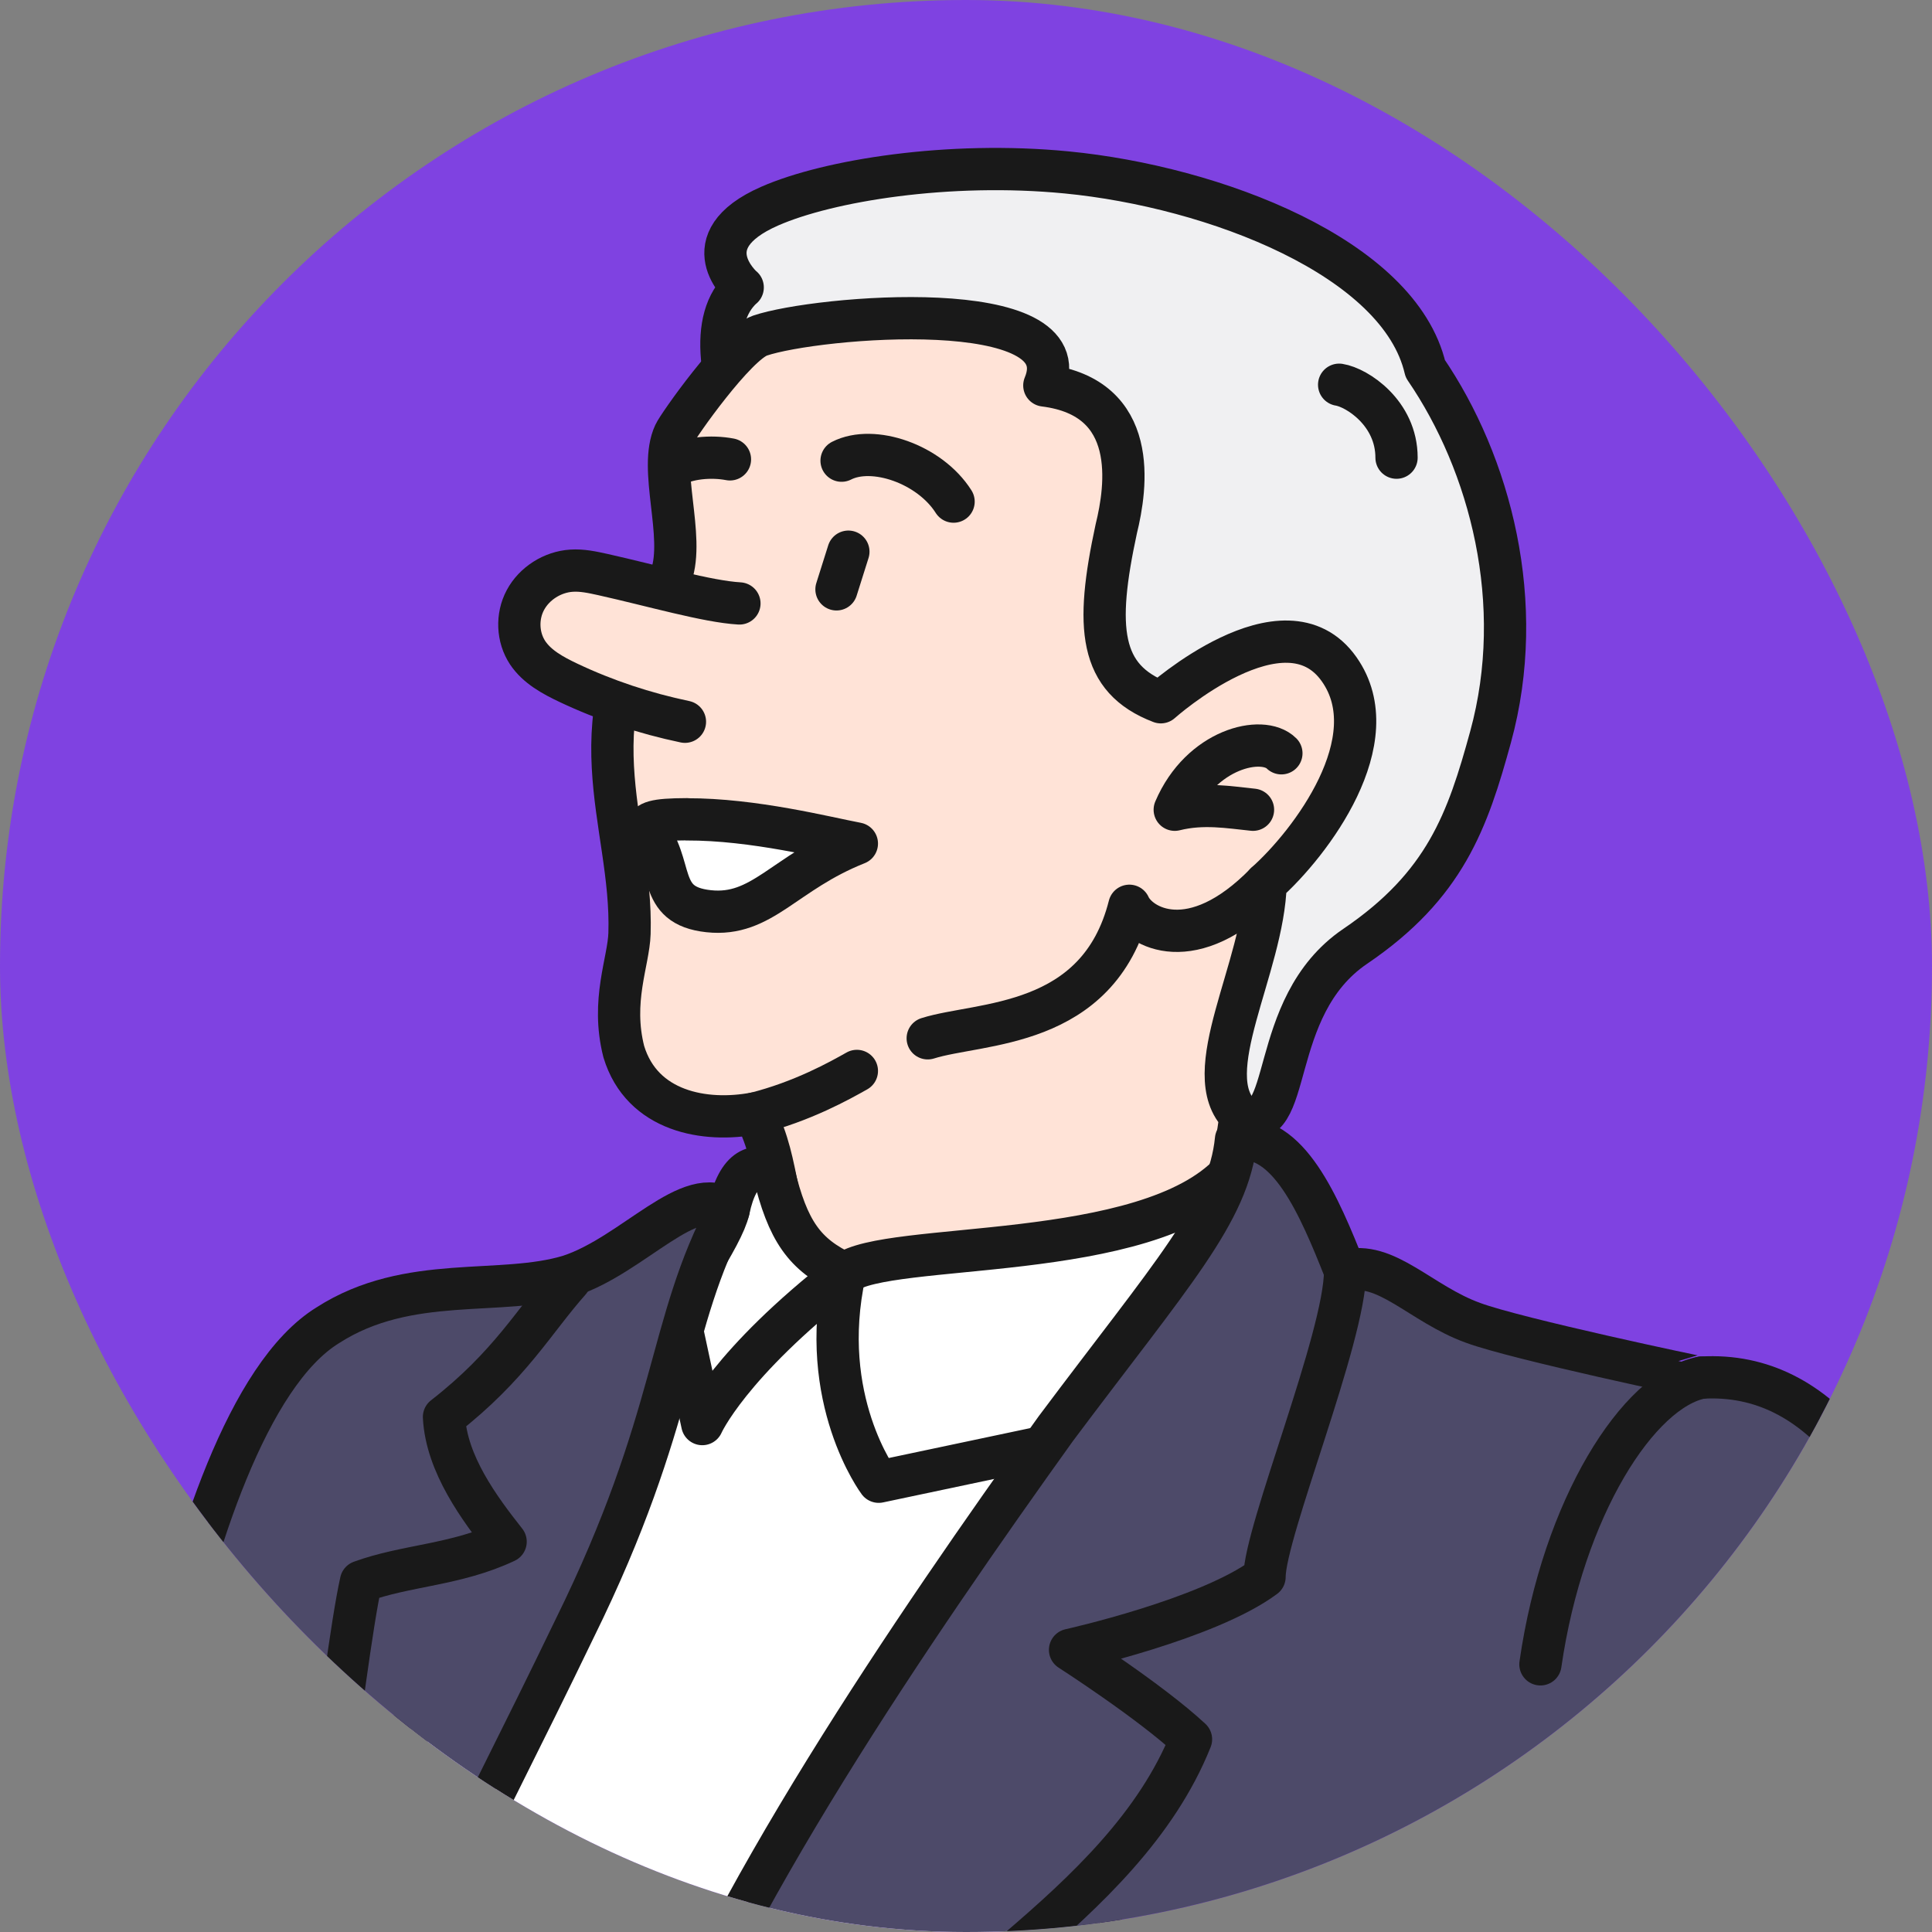 <?xml version="1.0" encoding="UTF-8"?> <svg xmlns="http://www.w3.org/2000/svg" width="160" height="160" viewBox="0 0 160 160" fill="none"><rect x="0" y="0" width="160" height="160" fill="#808080" stroke="none"/><g clip-path="url(#clip0_1002_7029)"><rect width="160" height="160" rx="80" fill="#7F42E1"></rect><path d="M61.507 23.798C50.023 34.184 98.232 90.464 102.754 92.418C107.265 94.362 104.763 83.437 112.229 78.373C119.695 73.309 121.543 67.956 123.443 61.029C126.477 49.954 123.422 38.411 118.037 30.536C115.907 21.346 100.563 15.464 88.325 14.278C78.569 13.331 68.611 14.936 63.748 17.069C57.106 19.98 61.507 23.808 61.507 23.808V23.798Z" fill="#F0F0F2" stroke="#191919" stroke-width="3.5" stroke-linecap="round" stroke-linejoin="round"></path><path d="M110.903 55.426C115.023 61.268 108.542 69.84 104.814 73.15C104.633 80.167 99.107 88.909 102.754 92.408C101.97 97.083 102.081 99.665 101.97 103.124C103.538 110.53 69.958 111.108 67.215 106.044C63.678 99.814 64.853 96.884 62.502 92.209C58.383 92.986 53.168 92.069 51.66 87.095C50.585 82.879 52.062 79.649 52.133 77.306C52.424 67.847 47.018 59.832 55.579 47.691C56.755 44.382 54.484 38.839 55.861 35.919C56.142 35.281 60.915 28.483 62.934 27.795C67.607 26.2 89.662 24.306 86.487 31.922C94.414 32.908 93.289 40.355 92.445 43.794C90.677 51.977 91.028 56.204 96.133 58.158C96.133 58.158 106.381 48.997 110.903 55.426Z" fill="#FFE3D7" stroke="#191919" stroke-width="3.5" stroke-linecap="round" stroke-linejoin="round"></path><path d="M70.963 88.69C69.586 89.467 66.451 91.231 62.492 92.218" stroke="#191919" stroke-width="3.5" stroke-linecap="round" stroke-linejoin="round"></path><path d="M76.83 85.988C81.151 84.623 90.947 85.241 93.53 75.013C94.313 76.768 98.725 79.389 104.814 73.159" stroke="#191919" stroke-width="3.5" stroke-linecap="round" stroke-linejoin="round"></path><path d="M69.274 48.808L70.259 45.688" stroke="#191919" stroke-width="3.5" stroke-linecap="round" stroke-linejoin="round"></path><path d="M106.119 62.384C104.552 60.829 99.447 61.995 97.287 67.059C99.648 66.471 101.799 66.86 103.768 67.059" stroke="#191919" stroke-width="3.5" stroke-linecap="round" stroke-linejoin="round"></path><path d="M64.07 97.093C65.245 101.968 66.622 103.911 69.957 105.466C73.494 102.735 94.896 104.689 101.97 97.093C103.347 96.704 105.115 98.459 106.09 102.934C107.074 107.41 85.914 175.991 85.914 175.991H16.895C16.895 175.991 21.064 166.631 33.835 143.455C46.596 120.269 59.367 104.489 60.342 100.203C61.125 96.505 62.703 96.306 64.07 97.083V97.093Z" fill="white" stroke="#191919" stroke-width="3.5" stroke-linecap="round" stroke-linejoin="round"></path><path d="M56.493 110.171L58.161 117.936C58.161 117.936 60.331 112.962 69.957 105.466C67.666 115.893 72.771 122.711 72.771 122.711L89.752 119.122" stroke="#191919" stroke-width="3.5" stroke-linecap="round" stroke-linejoin="round"></path><path d="M28.54 175.99C30.308 168.584 39.13 152.415 47.581 134.882C56.222 117.348 55.237 109.752 60.342 100.203C57.197 97.86 52.484 103.901 47.189 105.655C41.492 107.41 33.835 105.456 27.163 109.742C20.491 113.829 16.01 128.113 13.649 139.218C11.288 150.322 -4.015 165.842 -5 175.97H28.55L28.54 175.99Z" fill="#4D4A69" stroke="#191919" stroke-width="3.5" stroke-linecap="round" stroke-linejoin="round"></path><path d="M47.179 106.054C44.235 109.363 42.265 113.071 36.769 117.348C36.97 121.245 39.713 124.943 41.873 127.675C37.754 129.619 33.624 129.619 29.896 130.984C28.329 138.002 25.907 164.018 21.979 175.322" stroke="#191919" stroke-width="3.5" stroke-linecap="round" stroke-linejoin="round"></path><path d="M167 175.99C165.06 152.994 161.112 112.892 140.915 114.089C140.885 114.119 125.552 110.879 121.995 109.553C117.674 107.998 114.73 104.3 111.395 105.267C109.234 99.814 106.682 93.774 102.361 94.362C101.769 100.402 97.056 105.466 87.43 118.325C75.845 134.493 59.537 158.257 53.448 175.99H167Z" fill="#4D4A69" stroke="#191919" stroke-width="3.5" stroke-linecap="round" stroke-linejoin="round"></path><path d="M111.395 105.266C111.395 110.719 104.723 126.887 104.723 130.595C100.011 134.104 88.617 136.636 88.617 136.636C88.617 136.636 95.288 140.922 98.634 144.042C92.937 158.267 75.434 165.763 69.968 176" stroke="#191919" stroke-width="3.5" stroke-linecap="round" stroke-linejoin="round"></path><path d="M61.236 49.974C58.593 49.824 54.031 48.498 49.922 47.581C49.058 47.392 48.204 47.202 47.329 47.262C45.752 47.362 44.245 48.319 43.511 49.694C42.778 51.06 42.858 52.785 43.692 54.05C44.476 55.227 45.782 55.934 47.088 56.553C50.143 57.998 53.388 59.074 56.724 59.772" fill="#FFE3D7"></path><path d="M61.236 49.974C58.593 49.824 54.031 48.498 49.922 47.581C49.058 47.392 48.204 47.202 47.329 47.262C45.752 47.362 44.245 48.319 43.511 49.694C42.778 51.06 42.858 52.785 43.692 54.05C44.476 55.227 45.782 55.934 47.088 56.553C50.143 57.998 53.388 59.074 56.724 59.772" stroke="#191919" stroke-width="3.5" stroke-linecap="round" stroke-linejoin="round"></path><path d="M69.696 38.151C72.309 36.816 76.991 38.42 78.971 41.541" stroke="#191919" stroke-width="3.5" stroke-linecap="round" stroke-linejoin="round"></path><path d="M127.571 137.833C129.45 124.814 135.7 115.096 140.915 114.089" stroke="#191919" stroke-width="3.5" stroke-linecap="round" stroke-linejoin="round"></path><path d="M110.902 31.862C112.369 32.091 115.655 34.194 115.655 37.902" stroke="#191919" stroke-width="3.5" stroke-linecap="round" stroke-linejoin="round"></path><path d="M60.452 38.042C58.945 37.753 56.875 37.882 55.488 38.74" stroke="#191919" stroke-width="3.5" stroke-linecap="round" stroke-linejoin="round"></path><path d="M56.874 67.856C62.411 67.836 68.46 69.391 70.962 69.86C64.923 72.262 63.124 75.94 58.683 75.462C54.242 74.983 55.97 71.674 53.458 68.664C53.689 68.095 54.101 67.856 56.884 67.846L56.874 67.856Z" fill="white" stroke="#191919" stroke-width="3.5" stroke-linecap="round" stroke-linejoin="round"></path></g><defs><clipPath id="clip0_1002_7029"><rect width="160" height="160" rx="80" fill="white"></rect></clipPath></defs></svg> 